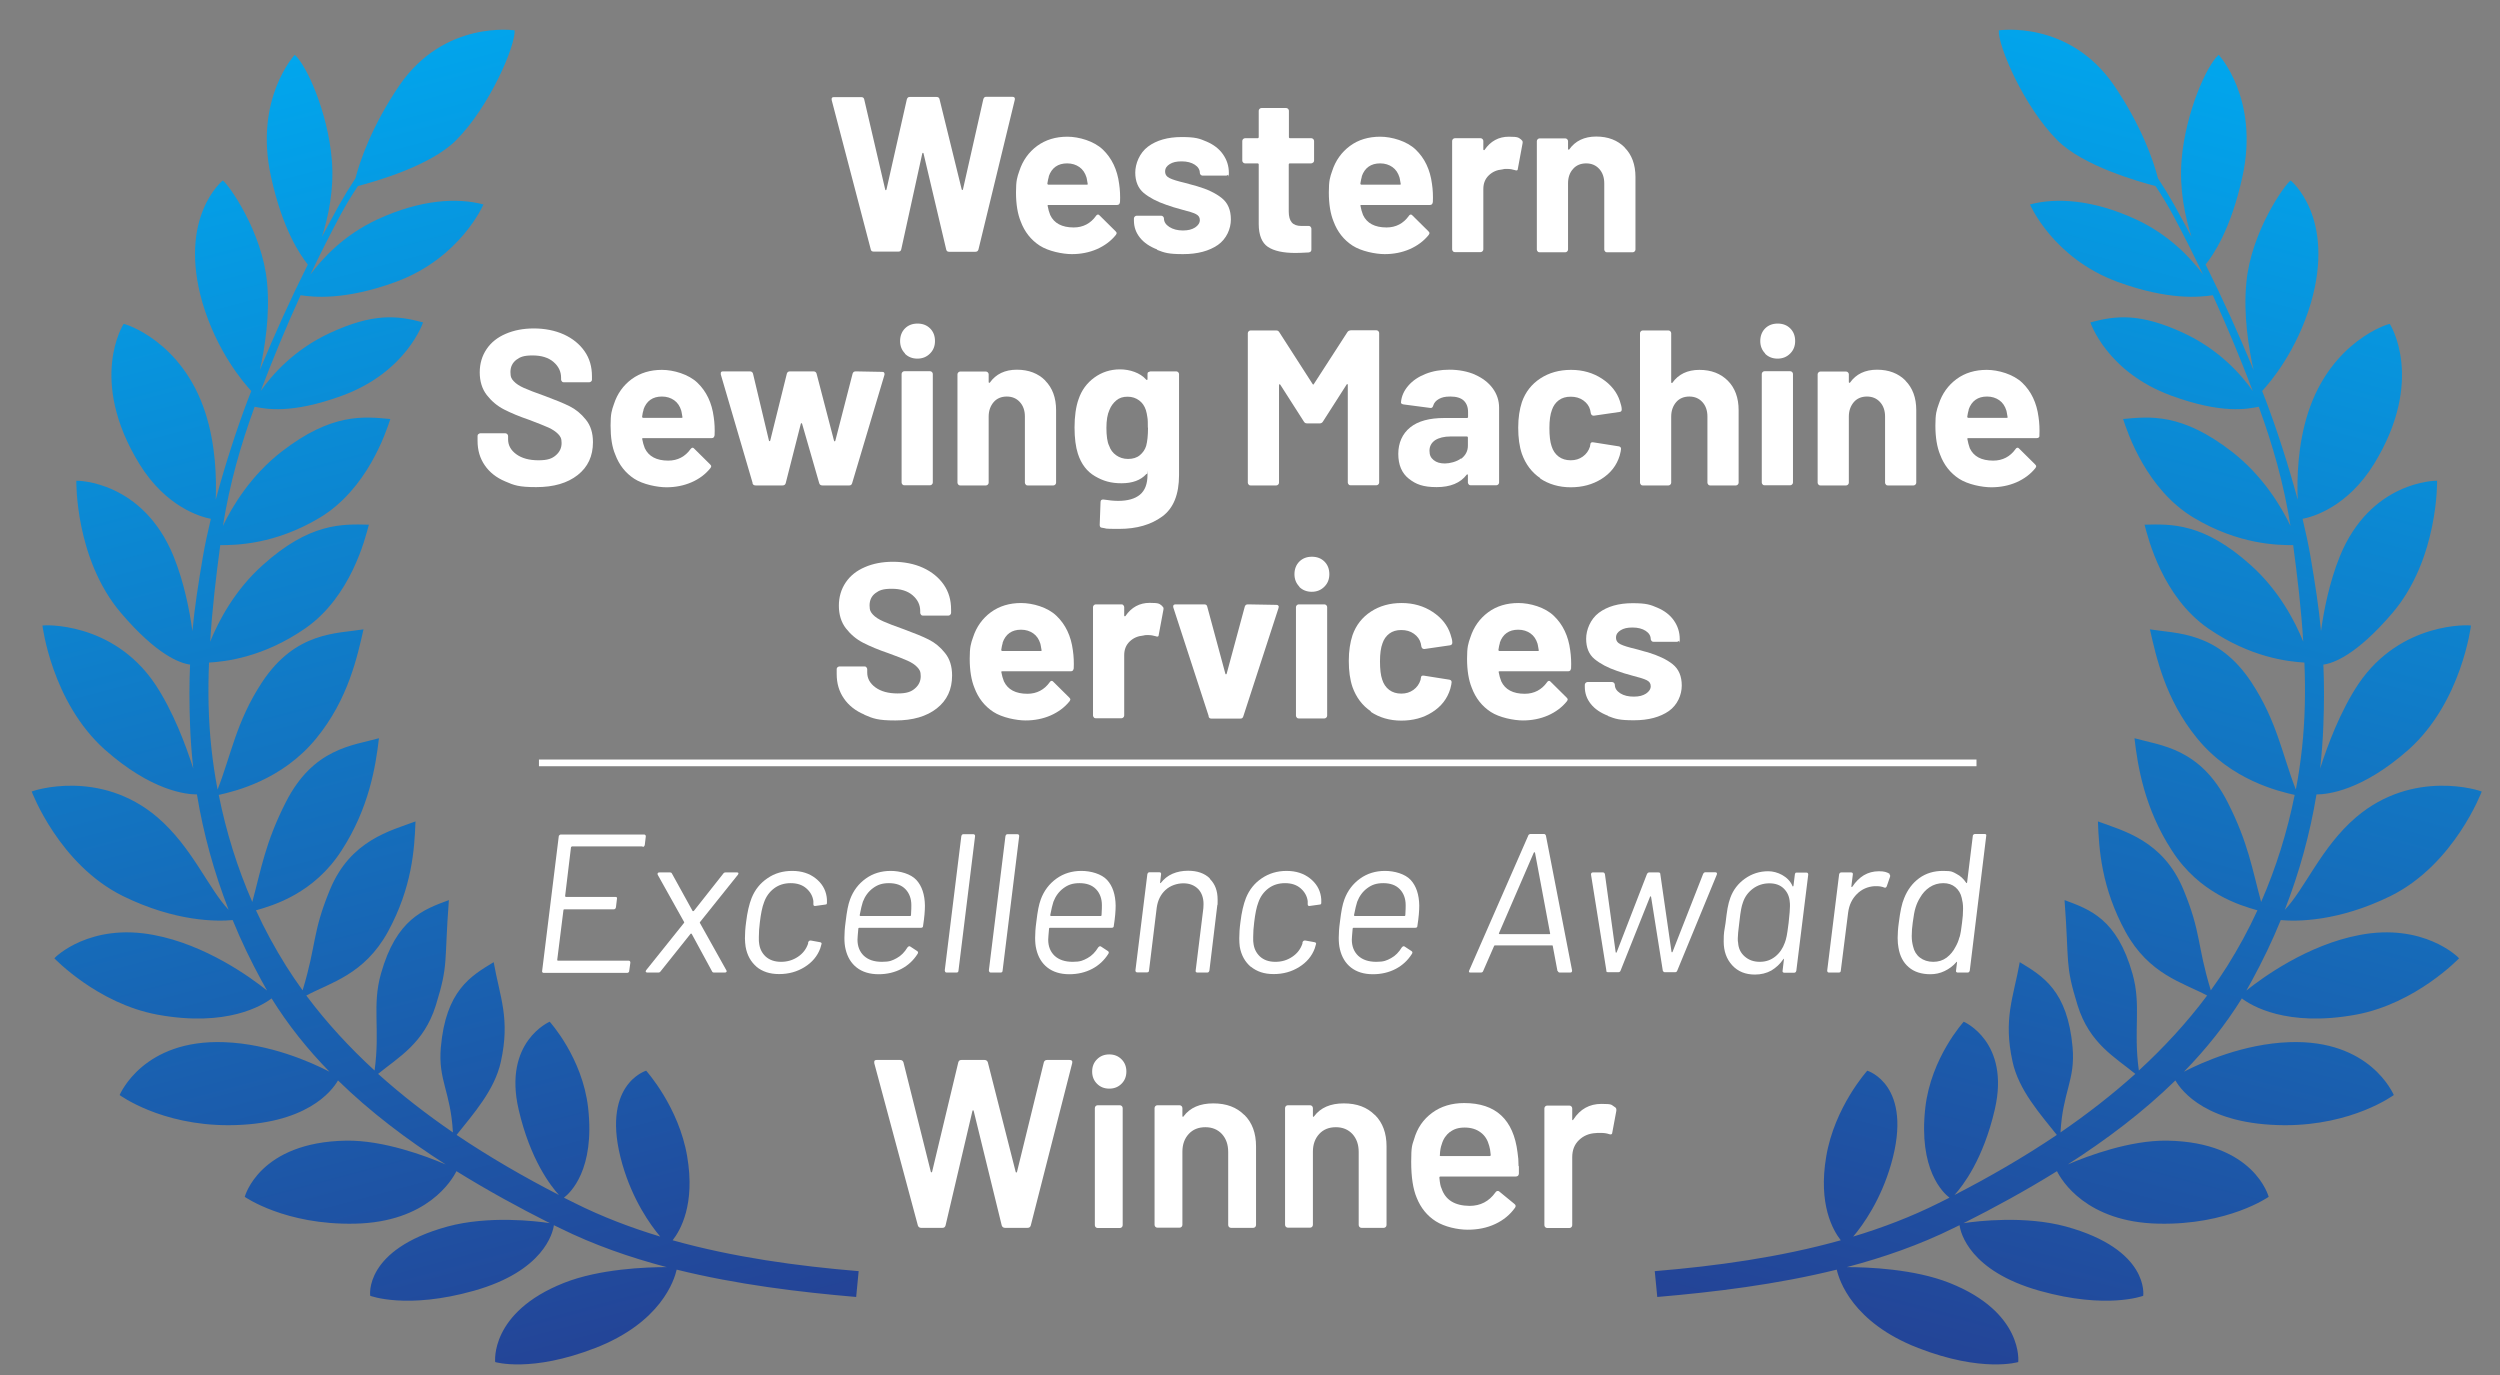 <?xml version="1.0" encoding="UTF-8"?>
<svg xmlns="http://www.w3.org/2000/svg" version="1.1" xmlns:xlink="http://www.w3.org/1999/xlink" viewBox="0 0 1490.4 820">
  <rect x="0" y="0" width="1490.4" height="820" fill="#808080" stroke="none"/>
  <defs>
    <style>
      .cls-1 {
        fill: none;
        stroke: #fff;
        stroke-miterlimit: 10;
        stroke-width: 4px;
      }

      .cls-2 {
        fill: url(#New_Gradient_Swatch_1);
      }

      .cls-2, .cls-3, .cls-4 {
        stroke-width: 0px;
      }

      .cls-3 {
        fill: url(#New_Gradient_Swatch_1-2);
      }

      .cls-4 {
        fill: #fff;
      }
    </style>
    <linearGradient id="New_Gradient_Swatch_1" data-name="New Gradient Swatch 1" x1="876.9" y1="928.8" x2="876.9" y2="127.1" gradientTransform="translate(-771.8 154.4) rotate(-14.9)" gradientUnits="userSpaceOnUse">
      <stop offset="0" stop-color="#244396"/>
      <stop offset="1" stop-color="#01a6ed"/>
    </linearGradient>
    <linearGradient id="New_Gradient_Swatch_1-2" data-name="New Gradient Swatch 1" x1="868.2" y1="926.5" x2="868.2" y2="124.8" gradientTransform="translate(2261.2 154.4) rotate(-165.1) scale(1 -1)" xlink:href="#New_Gradient_Swatch_1"/>
  </defs>
  <g id="E_M" data-name="E &amp;amp; M">
    <g>
      <path class="cls-4" d="M383.1,504.6h-42.1c-.2,0-.4.2-.6.5l-3.5,29.1c0,.3.2.5.5.5h29.5c.8,0,1.1.4.9,1.2l-.6,5c-.2.8-.6,1.2-1.3,1.2h-29.5c-.3,0-.5.2-.5.5l-3.7,29.6c0,.3.1.5.4.5h42.1c.7,0,1.1.4,1.1,1.2l-.7,5c0,.3-.1.6-.4.8s-.5.3-.9.3h-49.6c-.3,0-.6-.1-.8-.3-.2-.2-.3-.5-.2-.8l9.9-80.2c0-.3.1-.6.4-.8.2-.2.5-.4.8-.4h49.6c.4,0,.7.1.9.4.2.2.2.5.2.8l-.6,5c-.2.8-.6,1.2-1.3,1.2h0Z"/>
      <path class="cls-4" d="M385,579.4c-.2-.3,0-.6.2-1l22.5-28.1c.2-.2.3-.5.1-.7l-15.7-28.1c0,0-.1-.2-.1-.5,0-.6.4-.9,1.2-.9h6.1c.7,0,1.1.2,1.3.7l12.3,22.3c0,0,0,.1.2.1s.3,0,.5-.1l17.6-22.3c.3-.5.8-.7,1.4-.7h6.7c.5,0,.8.1.9.4.1.3,0,.6-.3,1l-22.5,28.1c-.2.2-.3.5-.1.7l15.7,28.1c.2.3.2.5.2.6,0,.5-.4.8-1.2.8h-6.2c-.7,0-1.1-.2-1.3-.7l-12.1-22.3c0-.2-.2-.2-.4-.2-.2,0-.3,0-.4.2l-17.8,22.3c-.3.5-.8.7-1.4.7h-6.6c-.4,0-.7-.2-.8-.5h0Z"/>
      <path class="cls-4" d="M451.1,576.4c-3.5-3-5.7-6.9-6.6-12-.2-1.6-.4-3.2-.4-5,0-2.8.2-6.1.7-9.7.7-5.8,1.8-10.6,3.3-14.4,2-4.9,5.1-8.8,9.4-11.7,4.3-3,9.2-4.4,14.8-4.4s10.2,1.5,13.9,4.4c3.7,2.9,5.9,6.5,6.6,10.9.2.9.2,2.1.2,3.5s-.4,1.1-1.2,1.3l-5.8.8h-.2c-.6,0-.9-.3-.9-1.1v-1.8c-.4-3-1.8-5.5-4.2-7.6-2.4-2.1-5.5-3.1-9.3-3.1s-7.1,1-9.9,3.1c-2.8,2.1-4.8,4.9-6,8.3-1.1,2.8-1.9,6.8-2.5,11.9-.4,3.1-.6,6-.6,8.8s0,2.6.1,3.2c.3,3.5,1.6,6.2,3.9,8.4,2.3,2.1,5.4,3.2,9.2,3.2s7.1-1,10.1-3c3-2,4.9-4.6,6-7.7,0,0,.1-.2.1-.5v-.5c.4-.8.9-1.1,1.6-1l5.5,1c.8.2,1.1.6.8,1.3-.2.7-.4,1.5-.7,2.4-1.7,4.6-4.8,8.3-9.3,11.1-4.5,2.8-9.5,4.2-15.2,4.2s-10-1.5-13.6-4.4h0Z"/>
      <path class="cls-4" d="M550.3,552c0,.3-.1.6-.3.8s-.5.3-.9.3h-36.9c-.3,0-.5.2-.5.5-.3,3.5-.5,5.7-.5,6.6,0,4,1.3,7.2,3.8,9.6,2.6,2.4,6.1,3.6,10.8,3.6s6.2-.8,8.8-2.2,4.7-3.6,6.4-6.4c.6-.7,1.2-.9,1.7-.5l4.1,2.7c.6.4.7,1,.2,1.7-2.4,3.8-5.6,6.8-9.6,8.9s-8.6,3.2-13.6,3.2c-5.4,0-9.8-1.4-13.1-4s-5.5-6.2-6.6-10.9c-.5-2-.7-4.3-.7-6.8s.2-5.9.7-9.4c.4-3.4.8-6.1,1.2-8.1.4-2,.9-3.9,1.5-5.5,1.9-5.1,5-9.2,9.3-12.3,4.3-3.1,9.3-4.6,14.9-4.6s12,1.8,15.3,5.4c3.3,3.6,5,8.7,5.1,15.3,0,3-.3,7-1.1,12h0ZM520.4,529.5c-2.7,2-4.7,4.7-6,8.1-.5,1.6-1.2,4.2-1.9,8,0,.3.2.5.5.5h29.6c.3,0,.5-.2.5-.5.2-3.2.2-5.2.2-6,0-3.9-1.2-7.1-3.5-9.5s-5.6-3.6-9.8-3.6-6.9,1-9.6,3h0Z"/>
      <path class="cls-4" d="M563.2,578.7l9.9-80.2c.2-.8.6-1.2,1.3-1.2h5.8c.4,0,.7.1.9.4.2.2.2.5.2.8l-9.9,80.2c0,.3-.1.6-.3.8s-.5.3-.9.3h-5.8c-.7,0-1.1-.4-1.1-1.2h0Z"/>
      <path class="cls-4" d="M589.5,578.7l9.9-80.2c.2-.8.6-1.2,1.3-1.2h5.8c.4,0,.7.1.9.4.2.2.2.5.2.8l-9.9,80.2c0,.3-.1.6-.3.8s-.5.3-.9.3h-5.8c-.7,0-1.1-.4-1.1-1.2h0Z"/>
      <path class="cls-4" d="M664,552c0,.3-.1.6-.3.8s-.5.3-.9.3h-36.9c-.3,0-.5.2-.5.5-.3,3.5-.5,5.7-.5,6.6,0,4,1.3,7.2,3.8,9.6,2.6,2.4,6.2,3.6,10.8,3.6s6.2-.8,8.8-2.2,4.7-3.6,6.4-6.4c.6-.7,1.2-.9,1.7-.5l4.1,2.7c.6.4.7,1,.2,1.7-2.4,3.8-5.6,6.8-9.6,8.9s-8.6,3.2-13.6,3.2c-5.4,0-9.8-1.4-13.1-4s-5.5-6.2-6.6-10.9c-.5-2-.7-4.3-.7-6.8s.2-5.9.7-9.4c.4-3.4.8-6.1,1.2-8.1.4-2,.9-3.9,1.5-5.5,1.9-5.1,5-9.2,9.3-12.3,4.3-3.1,9.3-4.6,14.9-4.6s12,1.8,15.3,5.4c3.3,3.6,5,8.7,5.1,15.3,0,3-.3,7-1.1,12h0ZM634,529.5c-2.7,2-4.7,4.7-6,8.1-.5,1.6-1.2,4.2-1.9,8,0,.3.2.5.5.5h29.6c.3,0,.5-.2.5-.5.2-3.2.2-5.2.2-6,0-3.9-1.2-7.1-3.5-9.5s-5.6-3.6-9.8-3.6-6.9,1-9.6,3h0Z"/>
      <path class="cls-4" d="M721.2,523.9c3.2,3.1,4.7,7.2,4.7,12.5s0,1.7-.2,3.3l-4.7,38.9c-.2.8-.6,1.2-1.3,1.2h-5.9c-.3,0-.6-.1-.8-.3-.2-.2-.3-.5-.2-.8l4.6-37.3c0-.5.1-1.3.1-2.4,0-3.8-1.1-6.8-3.2-9-2.2-2.2-5.1-3.4-8.8-3.4s-7.8,1.3-10.7,4c-2.9,2.7-4.6,6.2-5.2,10.5l-4.6,37.5c0,.3-.1.6-.3.8s-.5.3-.9.3h-5.8c-.7,0-1.1-.4-1.1-1.2l7.1-57.3c.2-.8.6-1.2,1.3-1.2h5.8c.4,0,.7.1.9.3.2.2.2.5.2.8l-.6,5.1c0,.2,0,.3,0,.3.1,0,.2,0,.4-.1,1.9-2.4,4.2-4.3,7-5.5,2.8-1.2,5.9-1.8,9.3-1.8,5.5,0,9.8,1.5,13,4.6h0Z"/>
      <path class="cls-4" d="M745.7,576.4c-3.5-3-5.7-6.9-6.6-12-.2-1.6-.3-3.2-.3-5,0-2.8.2-6.1.7-9.7.7-5.8,1.8-10.6,3.3-14.4,2-4.9,5.1-8.8,9.4-11.7s9.2-4.4,14.8-4.4,10.2,1.5,13.9,4.4c3.7,2.9,5.9,6.5,6.6,10.9.2.9.2,2.1.2,3.5s-.4,1.1-1.2,1.3l-5.8.8h-.2c-.6,0-.9-.3-.9-1.1v-1.8c-.4-3-1.8-5.5-4.2-7.6-2.4-2.1-5.5-3.1-9.3-3.1s-7.1,1-9.9,3.1c-2.8,2.1-4.8,4.9-6,8.3-1.1,2.8-1.9,6.8-2.5,11.9-.4,3.1-.6,6-.6,8.8s0,2.6.1,3.2c.3,3.5,1.6,6.2,3.9,8.4,2.3,2.1,5.3,3.2,9.2,3.2s7.1-1,10.1-3,4.9-4.6,6-7.7c0,0,.1-.2.1-.5v-.5c.4-.8.9-1.1,1.7-1l5.5,1c.8.2,1.1.6.8,1.3-.2.7-.4,1.5-.7,2.4-1.7,4.6-4.8,8.3-9.3,11.1-4.5,2.8-9.5,4.2-15.2,4.2s-10-1.5-13.6-4.4h0Z"/>
      <path class="cls-4" d="M845,552c0,.3-.1.6-.3.8s-.5.3-.9.3h-36.9c-.3,0-.5.2-.5.5-.3,3.5-.5,5.7-.5,6.6,0,4,1.3,7.2,3.8,9.6,2.6,2.4,6.2,3.6,10.8,3.6s6.2-.8,8.8-2.2,4.7-3.6,6.4-6.4c.6-.7,1.2-.9,1.7-.5l4.1,2.7c.6.4.7,1,.2,1.7-2.4,3.8-5.6,6.8-9.6,8.9s-8.6,3.2-13.6,3.2c-5.4,0-9.8-1.4-13.1-4s-5.5-6.2-6.6-10.9c-.5-2-.7-4.3-.7-6.8s.2-5.9.7-9.4c.4-3.4.8-6.1,1.2-8.1.4-2,.9-3.9,1.5-5.5,1.9-5.1,5-9.2,9.3-12.3,4.3-3.1,9.3-4.6,14.9-4.6s12,1.8,15.3,5.4c3.3,3.6,5,8.7,5.1,15.3,0,3-.3,7-1.1,12h0ZM815.1,529.5c-2.7,2-4.7,4.7-6,8.1-.5,1.6-1.2,4.2-1.9,8,0,.3.2.5.5.5h29.6c.3,0,.5-.2.5-.5.2-3.2.2-5.2.2-6,0-3.9-1.2-7.1-3.5-9.5s-5.6-3.6-9.8-3.6-6.9,1-9.6,3h0Z"/>
      <path class="cls-4" d="M928.5,578.9l-2.8-14.9c0-.2-.1-.4-.3-.4h-34.2c-.2,0-.4.1-.5.4l-6.5,14.9c-.2.6-.7.9-1.4.9h-6.2c-.9,0-1.1-.4-.7-1.3l35.2-80.4c0-.3.3-.5.6-.7.3-.2.6-.2.8-.2h7.8c.3,0,.6,0,.8.2s.4.4.5.7l15.6,80.4v.2c0,.7-.3,1.1-1.1,1.1h-6.2c-.6,0-1-.3-1.2-.9h0ZM893.8,556.7c0,.1.2.2.3.2h29.6c.2,0,.3,0,.4-.2s.1-.3,0-.3l-9-48.1c0-.2-.2-.2-.3-.2s-.3,0-.4.2l-20.8,48.1c0,.2,0,.3,0,.4Z"/>
      <path class="cls-4" d="M957.7,578.9l-9.2-57.5v-.2c0-.3.1-.6.3-.8.2-.2.5-.3.8-.3h6c.6,0,1,.3,1.2,1.1l6.4,46.5c.2.4.3.4.6,0l18-46.5c.3-.7.8-1.1,1.4-1.1h5.4c.8,0,1.2.3,1.2.9l6.7,46.5c0,.2.2.2.3.2s.3,0,.3-.2l18.2-46.4c.3-.7.8-1.1,1.4-1.1h5.9c.9.1,1.2.5.9,1.4l-23.6,57.3c-.2.6-.7.9-1.3.9h-6.1c-.5,0-.9-.3-1.2-.9l-7-44.1c0-.2-.2-.2-.3-.2s-.2,0-.3.2l-17.6,44.1c-.2.6-.7.9-1.4.9h-6.1c-.5,0-.9-.3-1.2-.9h0Z"/>
      <path class="cls-4" d="M1070.2,520.5c.2-.2.6-.3.9-.3h5.8c.7,0,1.1.4,1.1,1.2l-7.1,57.3c-.2.8-.6,1.2-1.3,1.2h-5.9c-.3,0-.6-.1-.8-.3-.2-.2-.3-.5-.2-.8l.8-6.8c0-.2,0-.4-.1-.4s-.3,0-.3.3c-1.9,2.8-4.3,5-7.1,6.7-2.9,1.6-6.2,2.4-9.8,2.4-5.6,0-10.1-1.8-13.5-5.5s-5.1-8.4-5.1-14.2.3-5.7,1.1-11c.4-3.5.8-6.5,1.2-8.8.4-2.3,1-4.5,1.7-6.4,1.7-4.6,4.6-8.4,8.7-11.3,4.1-2.9,8.7-4.4,13.9-4.4s12,3,14.4,8.8c0,.2.2.3.3.3s.2-.2.3-.4l.8-6.6c0-.3.1-.6.3-.8h0ZM1065.1,558.3c.3-1.4.7-4.1,1.2-8.1.6-5.2.8-8.5.8-9.9s0-1.8-.1-2.4c-.2-3.2-1.3-5.9-3.5-8.1-2.2-2.2-5.1-3.2-8.7-3.2s-7,1.1-9.8,3.2c-2.8,2.1-4.8,4.8-5.9,8.1-.5,1.3-.8,2.6-1.1,4.1-.3,1.5-.7,4.2-1.1,8-.6,4.6-.9,7.8-.9,9.4s0,1.6.2,2.7c.2,3.3,1.5,6,3.9,8.1s5.3,3.2,9,3.2,6.7-1.1,9.3-3.2c2.6-2.1,4.4-4.8,5.6-8.1.5-1.2.8-2.5,1.1-3.9h0Z"/>
      <path class="cls-4" d="M1126.3,521.1c.5.3.6.8.5,1.5l-2,5.8c-.4.8-.9,1-1.5.7-1.3-.5-2.7-.8-4.4-.8h-1.5c-4,.3-7.5,1.8-10.4,4.7s-4.6,6.5-5.2,10.9l-4.4,34.8c0,.3-.1.6-.3.8s-.6.3-.9.3h-5.8c-.7,0-1.1-.4-1.1-1.2l7.1-57.3c.2-.8.6-1.2,1.3-1.2h5.8c.4,0,.7.1.9.3.2.2.2.5.2.8l-.9,7.2c0,.2,0,.4.2.4.1,0,.2,0,.4-.2,1.9-2.9,4.2-5.2,6.8-6.8,2.7-1.6,5.7-2.4,9-2.4s4.6.5,6.4,1.5h0Z"/>
      <path class="cls-4" d="M1176.5,497.6c.2-.2.5-.4.8-.4h5.9c.8,0,1.1.4.9,1.2l-9.8,80.2c-.2.8-.6,1.2-1.3,1.2h-5.9c-.3,0-.6-.1-.8-.3-.2-.2-.3-.5-.2-.8l.6-5c0-.2,0-.3,0-.3-.1,0-.3,0-.4.2-2,2.3-4.3,4-7,5.3-2.7,1.3-5.5,1.9-8.5,1.9-5.3,0-9.7-1.4-12.9-4.2-3.3-2.8-5.3-6.7-6.1-11.6-.3-1.6-.5-3.5-.5-5.8s.2-5.8.7-9.2c.8-6.5,1.8-11.4,3.2-14.6,2-5,5-9,9-11.9s8.7-4.3,14.2-4.3,5.7.6,8,1.8c2.4,1.2,4.2,3,5.7,5.2.2.4.4.4.6-.1l3.4-27.7c0-.3.1-.6.3-.8h0ZM1168.2,558.8c.6-2.1,1.1-5.1,1.5-8.8.4-2.8.6-5.6.6-8.3s-.3-4.3-.8-6.4c-.6-2.7-1.9-4.8-3.8-6.4s-4.3-2.4-7.2-2.4-5.7.8-8.1,2.4c-2.4,1.6-4.3,3.7-5.7,6.2-1.1,1.7-2,3.7-2.7,5.9s-1.2,5.2-1.7,9c-.4,2.8-.6,5.4-.6,8s.3,4.2.8,6.2c.6,2.8,2,5.1,4.1,6.7s4.8,2.5,7.9,2.5,5.7-.8,8-2.5c2.2-1.7,4-3.8,5.4-6.6.9-1.6,1.7-3.4,2.2-5.5h0Z"/>
    </g>
    <g>
      <path class="cls-4" d="M519.2,149l-23.4-89.4v-.5c-.1-.8.4-1.2,1.3-1.2h16.4c.9,0,1.5.4,1.7,1.3l12.5,53.7c0,.3.2.5.4.5s.3-.2.4-.5l12.1-53.6c.3-1,.8-1.5,1.7-1.5h16c1,0,1.6.4,1.8,1.3l13.2,53.7c0,.3.2.4.4.5.2,0,.3-.1.4-.5l12.1-53.6c.3-1,.8-1.5,1.7-1.5h15.6c1.2,0,1.7.6,1.5,1.7l-21.7,89.4c-.3.9-.9,1.3-1.8,1.3h-15.7c-.9,0-1.5-.4-1.7-1.3l-13.5-57.2c0-.3-.2-.5-.4-.5s-.3.2-.4.5l-12.5,57c-.2,1-.8,1.4-1.7,1.4h-14.7c-1,0-1.6-.4-1.8-1.3h0Z"/>
      <path class="cls-4" d="M667.6,120.6c0,1.1-.7,1.6-1.7,1.6h-40.8c-.5,0-.7.2-.5.7.3,1.8.8,3.5,1.5,5.3,2.3,4.9,7,7.4,14,7.4,5.6,0,10.1-2.4,13.3-6.9.3-.5.8-.8,1.2-.8s.6.2.9.5l9.5,9.4c.4.4.7.8.7,1.2s-.2.5-.5,1.1c-2.9,3.6-6.7,6.4-11.2,8.4-4.6,2-9.6,3-15,3s-14-1.7-19.2-5.1c-5.2-3.4-9-8.2-11.3-14.4-1.8-4.4-2.8-10.2-2.8-17.3s.7-9.1,2-12.8c2-6.2,5.6-11.2,10.6-14.9,5.1-3.7,11.1-5.5,18-5.5s15.9,2.6,21.2,7.7c5.3,5.1,8.6,11.9,9.7,20.5.5,3.3.7,7.1.5,11.2h0ZM625.3,105.2c-.3,1.1-.7,2.6-.9,4.2,0,.4.2.7.7.7h22.8c.5,0,.7-.2.5-.7-.4-2.6-.7-3.8-.7-3.7-.8-2.6-2.2-4.7-4.2-6.1s-4.4-2.2-7.3-2.2c-5.5,0-9.2,2.6-11,7.8h0Z"/>
      <path class="cls-4" d="M689.8,148.7c-4.4-1.7-7.8-4-10.2-7-2.4-3-3.6-6.4-3.6-10.2v-1.3c0-.4.2-.8.5-1.1.3-.3.7-.5,1.1-.5h14.7c.4,0,.8.2,1.1.5.3.3.5.7.5,1.1h0c0,2.1,1.1,3.7,3.2,5.1,2.2,1.4,4.9,2.1,8.1,2.1s5.4-.6,7.3-1.8c1.8-1.2,2.8-2.7,2.8-4.4s-.8-2.8-2.4-3.6c-1.6-.8-4.2-1.6-7.8-2.5-4.1-1.1-7.4-2.1-9.8-3-5.6-1.9-10.1-4.3-13.5-7.1-3.3-2.8-5-6.9-5-12.1s2.5-11.7,7.6-15.5,11.8-5.7,20.1-5.7,10.6.9,14.8,2.7c4.2,1.8,7.5,4.3,9.8,7.6,2.3,3.3,3.5,6.9,3.5,11.1s-.2.8-.5,1.1c-.3.3-.7.5-1.1.5h-14.1c-.4,0-.8-.2-1.1-.5s-.5-.7-.5-1.1c0-1.9-1-3.6-3-4.9s-4.6-2-7.8-2-5.3.5-7.1,1.6c-1.8,1.1-2.8,2.5-2.8,4.4s.9,3.1,2.7,4c1.8.9,4.8,1.8,9,2.8,1,.3,2.1.6,3.3.9s2.5.7,4,1.1c6.2,1.8,11.2,4.2,14.8,7.1,3.6,2.9,5.4,7.1,5.4,12.7s-2.6,11.6-7.7,15.2c-5.2,3.6-12.1,5.5-20.8,5.5s-11-.8-15.4-2.5h0Z"/>
      <path class="cls-4" d="M782.8,96.9c-.3.3-.7.5-1.1.5h-12.7c-.4,0-.7.2-.7.7v28c0,2.9.6,5.1,1.8,6.5s3.1,2.1,5.7,2.1h4.4c.4,0,.8.1,1.1.5.3.3.5.7.5,1.1v12.5c0,1-.5,1.5-1.6,1.7-3.7.2-6.3.3-7.9.3-7.3,0-12.8-1.2-16.4-3.6s-5.5-7-5.5-13.7v-35.4c0-.4-.2-.7-.7-.7h-7.5c-.4,0-.8-.2-1.1-.5s-.5-.7-.5-1.1v-11.8c0-.4.2-.8.5-1.1.3-.3.7-.5,1.1-.5h7.5c.4,0,.7-.2.7-.7v-15.7c0-.4.2-.8.5-1.1.3-.3.7-.5,1.1-.5h14.8c.4,0,.8.2,1.1.5.3.3.5.7.5,1.1v15.7c0,.4.2.7.7.7h12.7c.4,0,.8.2,1.1.5.3.3.5.7.5,1.1v11.8c0,.4-.2.8-.5,1.1h0Z"/>
      <path class="cls-4" d="M854.1,120.6c0,1.1-.7,1.6-1.7,1.6h-40.8c-.5,0-.7.2-.5.7.3,1.8.8,3.5,1.5,5.3,2.3,4.9,7,7.4,14,7.4,5.6,0,10.1-2.4,13.3-6.9.3-.5.8-.8,1.2-.8s.6.2.9.5l9.5,9.4c.4.4.7.8.7,1.2s-.2.5-.5,1.1c-2.9,3.6-6.7,6.4-11.2,8.4-4.6,2-9.6,3-15,3s-14-1.7-19.2-5.1c-5.2-3.4-9-8.2-11.3-14.4-1.8-4.4-2.8-10.2-2.8-17.3s.7-9.1,2-12.8c2-6.2,5.6-11.2,10.6-14.9s11.1-5.5,18-5.5,15.9,2.6,21.2,7.7c5.3,5.1,8.6,11.9,9.7,20.5.5,3.3.7,7.1.5,11.2h0ZM811.9,105.2c-.3,1.1-.7,2.6-.9,4.2,0,.4.2.7.7.7h22.8c.5,0,.7-.2.5-.7-.4-2.6-.7-3.8-.7-3.7-.8-2.6-2.2-4.7-4.2-6.1s-4.4-2.2-7.3-2.2c-5.5,0-9.2,2.6-11,7.8h0Z"/>
      <path class="cls-4" d="M906.9,83.4c.7.3,1,1,.8,2l-2.8,15.1c0,1.1-.7,1.4-1.8.9-1.3-.4-2.9-.7-4.6-.7s-1.7,0-2.9.3c-3.2.3-5.8,1.4-8,3.5s-3.3,4.8-3.3,8.2v36c0,.4-.2.8-.5,1.1s-.7.5-1.1.5h-15.4c-.4,0-.8-.1-1.1-.5-.3-.3-.5-.7-.5-1.1v-64.7c0-.4.2-.8.5-1.1.3-.3.7-.5,1.1-.5h15.4c.4,0,.8.2,1.1.5.3.3.5.7.5,1.1v5c0,.3,0,.4.3.5s.3,0,.4-.1c3.6-5.3,8.5-7.9,14.5-7.9s5.7.6,7.5,1.8h0Z"/>
      <path class="cls-4" d="M968.5,87.9c4.3,4.3,6.5,10.2,6.5,17.6v43.3c0,.4-.2.8-.5,1.1-.3.3-.7.5-1.1.5h-15.4c-.4,0-.8-.1-1.1-.5-.3-.3-.5-.7-.5-1.1v-39.5c0-3.5-1-6.4-3-8.6-2-2.2-4.6-3.3-7.8-3.3s-5.9,1.1-7.8,3.3c-2,2.2-3,5.1-3,8.6v39.5c0,.4-.2.8-.5,1.1s-.7.5-1.1.5h-15.4c-.4,0-.8-.1-1.1-.5-.3-.3-.5-.7-.5-1.1v-64.7c0-.4.2-.8.5-1.1.3-.3.7-.5,1.1-.5h15.4c.4,0,.8.2,1.1.5.3.3.5.7.5,1.1v4.6c0,.3,0,.4.3.5s.3,0,.4-.1c3.6-5.1,9-7.7,16.1-7.7s12.7,2.2,17,6.5h0Z"/>
      <path class="cls-4" d="M301.2,287c-5.3-2.2-9.4-5.5-12.2-9.6-2.9-4.2-4.3-9-4.3-14.6v-2.9c0-.4.1-.8.5-1.1s.7-.5,1.1-.5h15c.4,0,.8.2,1.1.5.3.3.5.7.5,1.1v2c0,3.5,1.6,6.5,4.9,8.9s7.7,3.6,13.2,3.6,8.1-1,10.4-3c2.3-2,3.4-4.4,3.4-7.3s-.7-3.9-2.1-5.4c-1.4-1.4-3.3-2.7-5.7-3.8-2.4-1.1-6.3-2.6-11.5-4.6-5.9-2-10.9-4.1-15-6.2s-7.5-5-10.3-8.6c-2.8-3.6-4.2-8.2-4.2-13.5s1.4-9.9,4.1-13.9,6.5-7,11.4-9.1,10.4-3.2,16.8-3.2,12.6,1.2,17.9,3.6c5.2,2.4,9.3,5.7,12.3,10s4.4,9.2,4.4,14.9v2c0,.4-.1.8-.5,1.1-.3.3-.7.5-1.1.5h-15.2c-.4,0-.8-.1-1.1-.5-.3-.3-.5-.7-.5-1.1v-1.1c0-3.7-1.5-6.8-4.5-9.4-3-2.6-7.2-3.9-12.5-3.9s-7.4.9-9.7,2.6c-2.3,1.8-3.5,4.2-3.5,7.3s.7,4.1,2,5.5c1.4,1.5,3.4,2.8,6.1,4s6.8,2.8,12.5,4.8c6.2,2.3,11.1,4.3,14.7,6.1,3.6,1.8,6.8,4.4,9.6,7.9,2.9,3.5,4.3,8,4.3,13.5,0,8.3-3,14.8-9.1,19.6-6.1,4.8-14.3,7.2-24.7,7.2s-13.2-1.1-18.5-3.4h0Z"/>
      <path class="cls-4" d="M425.9,259.6c0,1.1-.7,1.6-1.7,1.6h-40.8c-.5,0-.7.2-.5.7.3,1.8.8,3.5,1.5,5.3,2.3,4.9,7,7.4,14,7.4,5.6,0,10.1-2.4,13.3-6.9.4-.5.8-.8,1.2-.8s.6.2.9.5l9.5,9.4c.4.4.7.8.7,1.2s-.2.5-.5,1.1c-2.9,3.6-6.6,6.4-11.2,8.4-4.6,2-9.6,3-15,3s-14-1.7-19.2-5.1-9-8.2-11.3-14.4c-1.9-4.4-2.8-10.2-2.8-17.3s.7-9.1,2-12.8c2-6.2,5.6-11.2,10.6-14.9,5.1-3.7,11.1-5.5,18-5.5s15.9,2.6,21.2,7.7c5.3,5.1,8.6,11.9,9.7,20.5.5,3.3.7,7.1.5,11.2h0ZM383.7,244.2c-.4,1.1-.7,2.6-.9,4.2,0,.4.2.7.7.7h22.8c.5,0,.7-.2.5-.7-.4-2.6-.7-3.8-.7-3.7-.8-2.6-2.2-4.7-4.2-6.1s-4.4-2.2-7.3-2.2c-5.5,0-9.2,2.6-11,7.8h0Z"/>
      <path class="cls-4" d="M448.7,288l-19-64.8v-.5c-.1-.9.4-1.3,1.3-1.3h16c1,0,1.6.4,1.9,1.3l9.5,39.9c0,.3.2.4.4.4s.3-.1.4-.4l9.9-39.9c.3-.9.9-1.3,1.9-1.3h13.9c1,0,1.6.4,1.9,1.3l10.4,40c0,.3.2.4.4.4s.3-.1.4-.4l10.3-40c.3-.9.9-1.3,1.9-1.3l15.8.3c.5,0,.9.1,1.1.5.2.3.3.7.2,1.2l-19.3,64.7c-.3.9-.8,1.3-1.7,1.3h-16c-1,0-1.6-.4-1.9-1.3l-10.2-35.4c0-.3-.2-.4-.4-.4s-.3.1-.4.4l-9,35.4c-.3.9-.9,1.3-1.9,1.3h-16c-1,0-1.6-.4-1.9-1.3h0Z"/>
      <path class="cls-4" d="M539.6,210.8c-2-2-3-4.5-3-7.5s1-5.6,2.9-7.5,4.4-2.9,7.5-2.9,5.6,1,7.5,2.9c1.9,1.9,2.9,4.4,2.9,7.5s-1,5.5-3,7.5c-2,2-4.5,3-7.5,3s-5.5-1-7.5-3h0ZM538,288.8c-.3-.3-.5-.7-.5-1.1v-64.8c0-.4.2-.8.5-1.1s.7-.5,1.1-.5h15.4c.4,0,.8.2,1.1.5.3.3.5.7.5,1.1v64.8c0,.4-.2.8-.5,1.1s-.7.5-1.1.5h-15.4c-.4,0-.8-.1-1.1-.5Z"/>
      <path class="cls-4" d="M623.1,226.9c4.3,4.3,6.5,10.2,6.5,17.6v43.3c0,.4-.2.8-.5,1.1s-.7.5-1.1.5h-15.4c-.4,0-.8-.1-1.1-.5s-.5-.7-.5-1.1v-39.5c0-3.5-1-6.4-3-8.6s-4.6-3.3-7.8-3.3-5.9,1.1-7.8,3.3-3,5.1-3,8.6v39.5c0,.4-.2.8-.5,1.1s-.7.5-1.1.5h-15.4c-.4,0-.8-.1-1.1-.5s-.5-.7-.5-1.1v-64.7c0-.4.2-.8.5-1.1s.7-.5,1.1-.5h15.4c.4,0,.8.2,1.1.5.3.3.5.7.5,1.1v4.6c0,.3,0,.4.3.5.2,0,.3,0,.4-.1,3.6-5.1,9-7.7,16.1-7.7s12.7,2.2,17,6.5h0Z"/>
      <path class="cls-4" d="M684.8,221.9c.3-.3.7-.5,1.1-.5h15.4c.4,0,.8.2,1.1.5.3.3.5.7.5,1.1v60.2c0,11.5-3.3,19.8-10,24.7-6.7,4.9-15.2,7.4-25.7,7.4s-6.5-.2-10.3-.7c-.9,0-1.3-.7-1.3-1.7l.5-13.6c0-1.1.6-1.6,1.8-1.5,3.2.5,6.1.8,8.7.8,5.6,0,10-1.2,13-3.7,3-2.5,4.5-6.4,4.5-11.9s0-.4-.3-.5c-.2,0-.3,0-.5.2-3.3,3.6-8.2,5.4-14.7,5.4s-11-1.4-15.8-4.2c-4.8-2.8-8.2-7.2-10.2-13.4-1.3-4-2-9.3-2-15.7s.8-12.4,2.4-16.8c1.8-5.4,5-9.7,9.4-12.9,4.4-3.2,9.5-4.9,15.3-4.9s12,2,15.6,6.1c.2.2.3.2.5.2.2,0,.3-.2.3-.5v-3.2c0-.4.2-.8.5-1.1h0ZM684.3,254.9c0-2.7,0-4.8-.3-6.3-.2-1.5-.5-2.9-.9-4.2-.8-2.4-2.1-4.3-4-5.7s-4.1-2.2-6.9-2.2-4.9.7-6.7,2.2-3.2,3.4-4.1,5.7c-1.2,2.6-1.8,6.2-1.8,10.7s.5,8.5,1.6,10.6c.8,2.4,2.2,4.3,4.2,5.7s4.3,2.2,7.1,2.2,5.2-.7,7-2.2c1.8-1.5,3.1-3.3,3.8-5.6.7-2.6,1.1-6.2,1.1-10.8h0Z"/>
      <path class="cls-4" d="M805.1,196.9h15.5c.4,0,.8.2,1.1.5.3.3.5.7.5,1.1v89.2c0,.4-.2.8-.5,1.1-.3.3-.7.5-1.1.5h-15.5c-.4,0-.8-.1-1.1-.5s-.5-.7-.5-1.1v-58.2c0-.4,0-.5-.3-.5s-.3.1-.5.4l-14,21.9c-.4.7-1.1,1.1-1.8,1.1h-7.8c-.8,0-1.4-.4-1.8-1.1l-14-21.9c-.2-.3-.3-.4-.5-.3-.2,0-.3.2-.3.6v58.1c0,.4-.2.8-.5,1.1-.3.3-.7.5-1.1.5h-15.4c-.4,0-.8-.1-1.1-.5s-.5-.7-.5-1.1v-89.2c0-.4.2-.8.5-1.1s.7-.5,1.1-.5h15.4c.8,0,1.4.4,1.8,1.1l19.8,30.8c.3.5.5.5.8,0l19.9-30.8c.4-.7,1.1-1.1,1.8-1.1h0Z"/>
      <path class="cls-4" d="M879.4,223.4c4.5,2,8,4.7,10.5,8.1,2.5,3.4,3.8,7.3,3.8,11.5v44.7c0,.4-.2.8-.5,1.1-.3.3-.7.5-1.1.5h-15.4c-.4,0-.8-.1-1.1-.5s-.5-.7-.5-1.1v-4.4c0-.3,0-.4-.3-.5-.2,0-.3,0-.5.3-3.7,4.8-9.6,7.3-17.8,7.3s-12.4-1.7-16.6-5c-4.2-3.3-6.3-8.3-6.3-14.8s2.4-12,7.1-15.8,11.5-5.6,20.3-5.6h13.5c.4,0,.7-.2.7-.7v-2.9c0-2.9-.9-5.2-2.6-6.8s-4.4-2.4-7.9-2.4-5,.5-6.8,1.4c-1.8,1-3,2.3-3.5,4.1-.3,1-.8,1.4-1.7,1.3l-16-2.1c-1.1-.2-1.5-.6-1.5-1.2.3-3.7,1.8-7,4.4-10,2.6-3,6-5.3,10.3-7,4.3-1.7,9-2.5,14.3-2.5s10.8,1,15.3,3h0ZM871.1,273.5c2.6-2,4-4.6,4-7.8v-4.8c0-.4-.2-.7-.7-.7h-9.5c-4,0-7.1.8-9.3,2.2-2.2,1.5-3.4,3.6-3.4,6.3s.8,4.2,2.5,5.6c1.7,1.4,3.9,2,6.7,2s7-1,9.6-3h0Z"/>
      <path class="cls-4" d="M918.3,285.1c-5.2-3.5-8.8-8.4-11-14.5-1.5-4.4-2.2-9.6-2.2-15.6s.8-11,2.2-15.3c2.1-6,5.8-10.7,11-14.1,5.2-3.4,11.3-5.1,18.3-5.1s13.2,1.8,18.5,5.3c5.3,3.5,8.9,8,10.6,13.3.7,2.1,1.1,3.7,1.1,4.8v.3c0,.8-.4,1.3-1.3,1.4l-15.2,2.2h-.3c-.8,0-1.3-.4-1.6-1.3l-.4-2.1c-.6-2.3-2-4.2-4.1-5.7-2.1-1.5-4.6-2.2-7.5-2.2s-5.2.7-7.1,2.1c-1.9,1.4-3.3,3.4-4.1,5.8-1,2.6-1.5,6.2-1.5,10.8s.4,8.2,1.3,10.8c.8,2.6,2.2,4.7,4.2,6.2,2,1.5,4.4,2.2,7.2,2.2s5.1-.7,7.2-2.2c2.1-1.5,3.5-3.5,4.3-6,0-.2.1-.4.1-.8,0,0,.1-.2.1-.4,0-1.1.7-1.5,1.8-1.3l15.2,2.4c.9.2,1.3.7,1.3,1.5s-.3,2-.8,4c-1.8,5.9-5.4,10.5-10.8,13.9s-11.5,5-18.4,5-13.1-1.8-18.3-5.3h0Z"/>
      <path class="cls-4" d="M1030,226.9c4.3,4.3,6.5,10.2,6.5,17.6v43.3c0,.4-.2.8-.5,1.1-.3.3-.7.5-1.1.5h-15.4c-.4,0-.8-.1-1.1-.5s-.5-.7-.5-1.1v-39.5c0-3.5-1-6.4-3-8.6s-4.6-3.3-7.8-3.3-5.9,1.1-7.8,3.3-3,5.1-3,8.6v39.5c0,.4-.2.8-.5,1.1s-.7.5-1.1.5h-15.4c-.4,0-.8-.1-1.1-.5s-.5-.7-.5-1.1v-89.2c0-.4.2-.8.5-1.1s.7-.5,1.1-.5h15.4c.4,0,.8.2,1.1.5.3.3.5.7.5,1.1v29.2c0,.3,0,.4.3.5s.3,0,.4-.1c3.6-5.1,9-7.7,16.1-7.7s12.7,2.2,17,6.5h0Z"/>
      <path class="cls-4" d="M1052.4,210.8c-2-2-3-4.5-3-7.5s1-5.6,2.9-7.5,4.4-2.9,7.5-2.9,5.6,1,7.5,2.9c1.9,1.9,2.9,4.4,2.9,7.5s-1,5.5-3,7.5c-2,2-4.5,3-7.5,3s-5.5-1-7.5-3h0ZM1050.8,288.8c-.3-.3-.5-.7-.5-1.1v-64.8c0-.4.2-.8.5-1.1.3-.3.7-.5,1.1-.5h15.4c.4,0,.8.2,1.1.5.3.3.5.7.5,1.1v64.8c0,.4-.2.8-.5,1.1-.3.3-.7.5-1.1.5h-15.4c-.4,0-.8-.1-1.1-.5Z"/>
      <path class="cls-4" d="M1135.9,226.9c4.3,4.3,6.5,10.2,6.5,17.6v43.3c0,.4-.2.8-.5,1.1-.3.3-.7.5-1.1.5h-15.4c-.4,0-.8-.1-1.1-.5-.3-.3-.5-.7-.5-1.1v-39.5c0-3.5-1-6.4-3-8.6s-4.6-3.3-7.8-3.3-5.9,1.1-7.8,3.3-3,5.1-3,8.6v39.5c0,.4-.2.8-.5,1.1s-.7.5-1.1.5h-15.4c-.4,0-.8-.1-1.1-.5-.3-.3-.5-.7-.5-1.1v-64.7c0-.4.2-.8.5-1.1.3-.3.7-.5,1.1-.5h15.4c.4,0,.8.2,1.1.5.3.3.5.7.5,1.1v4.6c0,.3,0,.4.3.5s.3,0,.4-.1c3.6-5.1,9-7.7,16.1-7.7s12.7,2.2,17,6.5h0Z"/>
      <path class="cls-4" d="M1215.9,259.6c0,1.1-.7,1.6-1.7,1.6h-40.8c-.5,0-.7.2-.5.7.3,1.8.8,3.5,1.4,5.3,2.3,4.9,6.9,7.4,14,7.4,5.6,0,10.1-2.4,13.3-6.9.3-.5.8-.8,1.2-.8s.6.2.9.5l9.5,9.4c.4.4.7.8.7,1.2s-.2.5-.5,1.1c-2.9,3.6-6.7,6.4-11.2,8.4-4.6,2-9.6,3-15.1,3s-14-1.7-19.2-5.1-9-8.2-11.3-14.4c-1.8-4.4-2.8-10.2-2.8-17.3s.7-9.1,2-12.8c2-6.2,5.6-11.2,10.6-14.9s11.1-5.5,18-5.5,15.9,2.6,21.2,7.7c5.3,5.1,8.6,11.9,9.7,20.5.5,3.3.7,7.1.5,11.2h0ZM1173.7,244.2c-.3,1.1-.7,2.6-.9,4.2,0,.4.2.7.7.7h22.8c.5,0,.7-.2.5-.7-.4-2.6-.7-3.8-.7-3.7-.8-2.6-2.2-4.7-4.2-6.1s-4.4-2.2-7.3-2.2c-5.5,0-9.2,2.6-11,7.8h0Z"/>
      <path class="cls-4" d="M515.3,426c-5.3-2.2-9.4-5.5-12.2-9.6-2.9-4.2-4.3-9-4.3-14.6v-2.9c0-.4.1-.8.5-1.1s.7-.5,1.1-.5h15c.4,0,.8.1,1.1.5s.5.7.5,1.1v2c0,3.5,1.6,6.5,4.9,8.9s7.7,3.6,13.2,3.6,8.1-1,10.4-3,3.4-4.4,3.4-7.3-.7-3.9-2.1-5.4c-1.4-1.5-3.3-2.7-5.7-3.8-2.4-1.1-6.3-2.6-11.5-4.5-5.9-2-10.9-4.1-15-6.2-4.1-2.1-7.5-5-10.3-8.6-2.8-3.6-4.2-8.2-4.2-13.5s1.4-9.9,4.1-13.9,6.5-7,11.4-9.1c4.8-2.1,10.4-3.2,16.8-3.2s12.7,1.2,17.9,3.6c5.2,2.4,9.3,5.7,12.3,10s4.4,9.2,4.4,14.9v2c0,.4-.2.8-.5,1.1s-.7.5-1.1.5h-15.2c-.4,0-.8-.1-1.1-.5s-.5-.7-.5-1.1v-1.1c0-3.7-1.5-6.8-4.5-9.4-3-2.6-7.2-3.9-12.5-3.9s-7.4.9-9.7,2.6-3.5,4.2-3.5,7.3.7,4,2,5.5c1.4,1.5,3.4,2.8,6.1,4s6.8,2.8,12.5,4.8c6.2,2.3,11.2,4.3,14.7,6.1,3.6,1.8,6.8,4.4,9.6,7.9,2.9,3.5,4.3,8,4.3,13.5,0,8.3-3,14.8-9.1,19.6-6.1,4.8-14.3,7.2-24.7,7.2s-13.2-1.1-18.5-3.4h0Z"/>
      <path class="cls-4" d="M640,398.6c0,1.1-.7,1.6-1.7,1.6h-40.8c-.5,0-.7.2-.5.7.3,1.8.8,3.5,1.5,5.3,2.3,4.9,7,7.4,14,7.4,5.6,0,10.1-2.4,13.3-6.9.3-.5.8-.8,1.2-.8s.6.2.9.5l9.5,9.4c.4.4.7.8.7,1.2s-.2.5-.5,1.1c-2.9,3.6-6.7,6.4-11.2,8.4-4.6,2-9.6,3-15,3s-14-1.7-19.2-5.1c-5.2-3.4-9-8.2-11.3-14.4-1.8-4.4-2.8-10.2-2.8-17.3s.7-9.1,2-12.8c2-6.2,5.6-11.2,10.6-14.9,5.1-3.7,11.1-5.5,18-5.5s15.9,2.5,21.2,7.7c5.3,5.1,8.6,11.9,9.7,20.5.5,3.4.7,7.1.5,11.2h0ZM597.8,383.2c-.3,1.1-.7,2.5-.9,4.2,0,.4.2.7.7.7h22.8c.5,0,.7-.2.5-.7-.4-2.5-.7-3.8-.7-3.7-.8-2.6-2.2-4.7-4.2-6.1s-4.4-2.2-7.3-2.2c-5.5,0-9.2,2.6-11,7.8h0Z"/>
      <path class="cls-4" d="M692.8,361.4c.7.4,1,1,.8,2l-2.8,15c0,1.1-.7,1.4-1.8.9-1.3-.4-2.9-.7-4.6-.7s-1.7,0-2.9.3c-3.2.3-5.8,1.4-8,3.5s-3.3,4.8-3.3,8.2v36c0,.4-.2.8-.5,1.1s-.7.5-1.1.5h-15.4c-.4,0-.8-.1-1.1-.5s-.5-.7-.5-1.1v-64.7c0-.4.2-.8.5-1.1s.7-.5,1.1-.5h15.4c.4,0,.8.1,1.1.5s.5.7.5,1.1v5c0,.3,0,.4.3.5.2,0,.3,0,.4-.1,3.6-5.3,8.5-7.9,14.5-7.9s5.7.6,7.5,1.9h0Z"/>
      <path class="cls-4" d="M720.6,427l-21.1-64.8c0-.2-.1-.4-.1-.7,0-.8.5-1.2,1.5-1.2h17c1,0,1.6.4,1.8,1.3l10.8,40c0,.3.2.4.4.4s.3-.1.4-.4l10.8-40c.3-.9.9-1.3,1.8-1.3l17,.3c.5,0,.9.1,1.2.5.3.3.3.8.1,1.4l-21,64.6c-.3.9-.8,1.3-1.7,1.3h-17.3c-.9,0-1.5-.4-1.7-1.3h0Z"/>
      <path class="cls-4" d="M774.7,349.8c-2-2-3-4.5-3-7.5s1-5.6,2.9-7.5,4.4-2.9,7.5-2.9,5.6,1,7.5,2.9c1.9,1.9,2.9,4.4,2.9,7.5s-1,5.5-3,7.5-4.5,3-7.5,3-5.5-1-7.5-3h0ZM773.1,427.8c-.3-.3-.5-.7-.5-1.1v-64.8c0-.4.2-.8.5-1.1s.7-.5,1.1-.5h15.4c.4,0,.8.2,1.1.5.3.3.5.7.5,1.1v64.8c0,.4-.2.8-.5,1.1s-.7.5-1.1.5h-15.4c-.4,0-.8-.1-1.1-.5Z"/>
      <path class="cls-4" d="M817.3,424.1c-5.2-3.5-8.8-8.4-11-14.5-1.5-4.4-2.2-9.6-2.2-15.6s.8-11,2.2-15.3c2.1-6,5.8-10.7,11-14.1,5.2-3.4,11.3-5.1,18.3-5.1s13.2,1.8,18.5,5.3c5.3,3.5,8.9,8,10.6,13.3.7,2.1,1.1,3.7,1.1,4.8v.3c0,.8-.4,1.3-1.3,1.5l-15.2,2.2h-.3c-.8,0-1.3-.4-1.6-1.3l-.4-2.1c-.6-2.3-2-4.2-4.1-5.7-2.1-1.5-4.6-2.2-7.5-2.2s-5.2.7-7.1,2.1c-1.9,1.4-3.3,3.4-4.1,5.8-1,2.6-1.5,6.2-1.5,10.8s.4,8.2,1.3,10.8c.8,2.6,2.2,4.7,4.2,6.2,2,1.5,4.4,2.2,7.2,2.2s5.1-.7,7.2-2.2c2.1-1.5,3.5-3.5,4.3-6,0-.2.1-.4.1-.8,0,0,.1-.2.1-.4,0-1.1.7-1.5,1.8-1.3l15.2,2.4c.9.2,1.3.7,1.3,1.5s-.3,2-.8,4c-1.8,5.9-5.4,10.5-10.8,13.9-5.3,3.4-11.5,5-18.4,5s-13.1-1.8-18.3-5.3h0Z"/>
      <path class="cls-4" d="M936.5,398.6c0,1.1-.7,1.6-1.7,1.6h-40.8c-.5,0-.7.2-.5.7.3,1.8.8,3.5,1.5,5.3,2.3,4.9,7,7.4,14,7.4,5.6,0,10.1-2.4,13.3-6.9.3-.5.8-.8,1.2-.8s.6.2.9.5l9.5,9.4c.4.4.7.8.7,1.2s-.2.5-.5,1.1c-2.9,3.6-6.7,6.4-11.2,8.4-4.6,2-9.6,3-15,3s-14-1.7-19.2-5.1c-5.2-3.4-9-8.2-11.3-14.4-1.8-4.4-2.8-10.2-2.8-17.3s.7-9.1,2-12.8c2-6.2,5.6-11.2,10.6-14.9s11.1-5.5,18-5.5,15.9,2.5,21.2,7.7c5.3,5.1,8.6,11.9,9.7,20.5.5,3.4.7,7.1.5,11.2h0ZM894.2,383.2c-.3,1.1-.7,2.5-.9,4.2,0,.4.2.7.7.7h22.8c.5,0,.7-.2.5-.7-.4-2.5-.7-3.8-.7-3.7-.8-2.6-2.2-4.7-4.2-6.1s-4.4-2.2-7.3-2.2c-5.5,0-9.2,2.6-11,7.8h0Z"/>
      <path class="cls-4" d="M958.6,426.7c-4.4-1.7-7.8-4-10.2-7-2.4-3-3.6-6.4-3.6-10.2v-1.3c0-.4.2-.8.5-1.1s.7-.5,1.1-.5h14.7c.4,0,.8.2,1.1.5.3.3.5.7.5,1.1h0c0,2.1,1.1,3.7,3.2,5.1,2.2,1.4,4.9,2,8.1,2s5.4-.6,7.3-1.8c1.8-1.2,2.8-2.7,2.8-4.4s-.8-2.8-2.4-3.6-4.2-1.6-7.8-2.5c-4.1-1.1-7.4-2.1-9.8-3-5.6-1.9-10.1-4.3-13.5-7.1s-5-6.9-5-12.1,2.5-11.7,7.6-15.5c5.1-3.8,11.8-5.7,20.1-5.7s10.6.9,14.8,2.7c4.2,1.8,7.5,4.3,9.8,7.6,2.3,3.3,3.5,7,3.5,11.1s-.2.8-.5,1.1-.7.5-1.1.5h-14.1c-.4,0-.8-.1-1.1-.5s-.5-.7-.5-1.1c0-1.9-1-3.6-3-4.9s-4.6-2-7.8-2-5.3.5-7.1,1.6-2.8,2.5-2.8,4.4.9,3.1,2.7,4c1.8.9,4.8,1.8,9,2.8,1,.3,2.1.5,3.3.9s2.5.7,4,1.1c6.2,1.9,11.2,4.2,14.8,7.1,3.6,2.9,5.4,7.1,5.4,12.7s-2.6,11.6-7.7,15.2c-5.2,3.6-12.1,5.5-20.8,5.5s-11-.8-15.4-2.5h0Z"/>
    </g>
    <line class="cls-1" x1="321.3" y1="454.8" x2="1178.3" y2="454.8"/>
    <g>
      <path class="cls-4" d="M547.2,730.6l-26-96.8v-.6c-.1-.9.4-1.3,1.4-1.3h14c1,0,1.7.5,2,1.4l16.3,65.2c0,.3.2.4.4.4s.3-.1.4-.4l15.6-65.2c.3-1,.9-1.4,1.9-1.4h13.7c1,0,1.7.5,2,1.4l16.6,65.3c0,.3.2.4.4.4s.3-.1.4-.4l16-65.3c.3-1,1-1.4,2-1.4h13.3c1.3,0,1.9.6,1.6,1.9l-24.7,96.8c-.3,1-1,1.4-2,1.4h-13.3c-1,0-1.7-.5-2-1.4l-16.7-68.2c0-.3-.2-.5-.4-.5s-.3.1-.4.5l-16,68.2c-.3,1-.9,1.4-1.9,1.4h-12.6c-1,0-1.7-.5-2-1.4Z"/>
      <path class="cls-4" d="M654,646.1c-1.9-1.9-2.9-4.3-2.9-7.3s1-5.4,2.9-7.3,4.3-2.9,7.3-2.9,5.4,1,7.3,2.9,2.9,4.3,2.9,7.3-1,5.4-2.9,7.3c-1.9,1.9-4.3,2.9-7.3,2.9s-5.4-1-7.3-2.9ZM653.2,731.6c-.3-.3-.5-.7-.5-1.2v-69.8c0-.5.2-.9.5-1.2.3-.3.7-.5,1.2-.5h13.2c.5,0,.9.2,1.2.5.3.3.5.7.5,1.2v69.8c0,.5-.2.9-.5,1.2-.3.3-.7.5-1.2.5h-13.2c-.5,0-.9-.2-1.2-.5h0Z"/>
      <path class="cls-4" d="M741.9,664.7c4.6,4.6,6.9,10.8,6.9,18.7v46.9c0,.5-.2.9-.5,1.2-.3.3-.7.5-1.2.5h-13.2c-.5,0-.9-.2-1.2-.5-.3-.3-.5-.7-.5-1.2v-43.5c0-4.4-1.2-7.9-3.7-10.7-2.5-2.7-5.8-4.1-9.9-4.1s-7.4,1.3-9.9,4c-2.5,2.7-3.8,6.2-3.8,10.6v43.6c0,.5-.2.9-.5,1.2-.3.3-.7.5-1.2.5h-13.2c-.5,0-.9-.2-1.2-.5-.3-.3-.5-.7-.5-1.2v-69.6c0-.5.2-.9.5-1.2s.7-.5,1.2-.5h13.2c.5,0,.9.2,1.2.5s.5.7.5,1.2v4.6c0,.3,0,.5.3.6.2,0,.3,0,.4-.3,3.9-5.2,9.8-7.7,17.7-7.7s13.9,2.3,18.5,6.9h0Z"/>
      <path class="cls-4" d="M819.7,664.7c4.6,4.6,6.9,10.8,6.9,18.7v46.9c0,.5-.2.9-.5,1.2-.3.3-.7.5-1.2.5h-13.2c-.5,0-.9-.2-1.2-.5-.3-.3-.5-.7-.5-1.2v-43.5c0-4.4-1.2-7.9-3.7-10.7-2.5-2.7-5.8-4.1-9.9-4.1s-7.4,1.3-9.9,4c-2.5,2.7-3.8,6.2-3.8,10.6v43.6c0,.5-.2.9-.5,1.2-.3.3-.7.5-1.2.5h-13.2c-.5,0-.9-.2-1.2-.5-.3-.3-.5-.7-.5-1.2v-69.6c0-.5.2-.9.5-1.2s.7-.5,1.2-.5h13.2c.5,0,.9.2,1.2.5s.5.7.5,1.2v4.6c0,.3,0,.5.3.6.2,0,.3,0,.4-.3,3.9-5.2,9.8-7.7,17.7-7.7s13.9,2.3,18.5,6.9h0Z"/>
      <path class="cls-4" d="M905.5,695.3v4.4c-.1,1.1-.7,1.7-1.9,1.7h-44.8c-.5,0-.7.2-.7.7.3,3.2.7,5.3,1.3,6.4,2.3,6.9,7.9,10.3,16.7,10.4,6.5,0,11.6-2.7,15.4-8,.4-.6.9-.9,1.4-.9s.7.1,1,.4l8.9,7.3c.9.7,1,1.4.4,2.3-3,4.2-6.9,7.4-11.8,9.7-4.9,2.3-10.4,3.4-16.4,3.4s-13.8-1.7-19-5c-5.2-3.3-9-8-11.4-14-2.2-5.2-3.3-12.3-3.3-21.5s.6-10,1.7-13.4c1.9-6.7,5.5-11.9,10.8-15.8,5.3-3.9,11.7-5.8,19.1-5.8,18.8,0,29.4,9.8,31.8,29.5.4,2.4.6,5,.6,8h0ZM864.4,674.8c-2.3,1.8-4,4.2-4.9,7.4-.6,1.6-1,3.7-1.1,6.3-.2.5,0,.7.6.7h29c.5,0,.7-.2.7-.7-.2-2.4-.5-4.2-.9-5.4-.9-3.4-2.5-6.1-5.1-8-2.5-1.9-5.7-2.9-9.5-2.9s-6.5.9-8.8,2.7h0Z"/>
      <path class="cls-4" d="M962.7,660c.8.4,1,1.1.9,2.2l-2.4,12.9c0,1.1-.8,1.5-2,1-1.4-.5-3.1-.7-5-.7s-2.2,0-2.9.1c-4,.2-7.3,1.6-10,4.2s-4,6-4,10.2v40.5c0,.5-.2.9-.5,1.2-.3.3-.7.5-1.2.5h-13.2c-.5,0-.9-.2-1.2-.5-.3-.3-.5-.7-.5-1.2v-69.6c0-.5.2-.9.5-1.2s.7-.5,1.2-.5h13.2c.5,0,.9.2,1.2.5s.5.7.5,1.2v6.4c0,.4,0,.6.2.6.1,0,.3,0,.5-.4,4-6.2,9.6-9.3,16.7-9.3s5.7.6,8,1.9h0Z"/>
    </g>
  </g>
  <g id="EGNSW">
    <path class="cls-2" d="M511.8,757.8c-36.2-3-74.4-8.2-110.8-18.4,4.7-6,13.5-21.4,8.7-49.8-4.9-29.6-24.5-51.3-24.5-51.3,0,0-27.8,8.3-14.2,55.7,6.1,21.2,16.5,36,22.6,43.2-17.5-5.3-34.6-11.8-50.8-19.9-2.2-1.1-4.4-2.2-6.6-3.3,3.8-2.9,18.6-16.7,14.4-53.7-3.4-29.8-22.9-51.2-22.9-51.2,0,0-27.9,11.9-18.5,52.4,6.9,29.8,19.1,45.5,24,50.9-20.8-10.7-41.4-22.6-61-35.8,10-12.6,22.7-26.7,26.4-43.7,5.6-25.6-.5-38.1-4.3-59.3-13.7,8.3-28.5,16.9-31.5,50.8-1.7,19.7,5.9,26.3,7.2,50.7-15.6-10.7-30.6-22.3-44.6-34.9,12.1-9.9,27.3-18.1,34.4-40.8,7.7-24.9,4.9-24.4,7.8-62.8-15.1,5.6-31.3,11.2-40.5,43.9-5.4,19-.4,33.1-3.8,57.7-14.9-13.7-28.6-28.5-40.7-44.7,14.3-7.7,34.6-12.4,48.7-38.1,14.3-26.3,15.8-49,16.4-65.7-15,5.6-38.8,11.2-51,40.7-10.7,25.9-7.9,32.4-16.3,60-3.4-4.7-6.6-9.4-9.7-14.3-6.7-10.7-12.8-21.8-18.1-33.4,10.3-2.9,34.7-10.1,51.1-35.8,16.3-25.1,20.3-50.2,22.2-66.8-15.4,4.4-39.1,5.7-55.6,38.3-12.2,24-14.6,39.8-19.9,59.3-8.9-20.3-15.6-41.8-20-63.8,9.2-2.1,37.7-8.6,58.2-33.8,19-23.2,24.4-48.7,28.1-64.9-15.8,2.6-40.5,1.1-60.6,31.7-15.3,23.3-18.4,43.5-26.4,63.8-1.6-8.2-2.8-16.6-3.7-24.9-1.8-16.7-2.1-33.7-1.4-50.8,9.6-.6,32.1-2.9,57.4-20.4,27.1-18.8,35.7-53.4,37.9-61.8-15.9-.4-35.2-1.2-63.3,24.1-16.8,15-26.4,33.5-31.3,45.6,1.2-19.5,3.5-38.9,6-57.5,9.3,0,32.4-.3,59.2-16.3,28.3-16.9,39.5-50.7,42.2-58.9-15.9-1.5-35-3.7-64.9,19.5-18.3,14.2-29.3,32.5-34.9,44.2,4.1-25.6,10.5-47.9,18.9-71,6.8,1.3,21.8,4.5,52.1-6.6,38.6-14.1,48.3-43.7,48.3-43.7-15.5-4.2-29.8-5.6-55.5,6.3-21.4,9.9-34.6,25-41.3,34.6,7.3-19.2,15.2-38.3,23.8-57.1,7.4,1.1,26.1,3.3,56.9-8,38.5-14.2,52.1-46.1,52.1-46.1-15.5-4.2-37.5-3-63.2,8.9-19.7,9.1-32.7,23-40,32.9,5.8-12.1,11.8-24.1,18.1-35.8,3.1-5.7,6.5-11.4,10.3-17,9.6-2.5,43.2-11.9,58.5-27.3,20.1-20.2,35.4-56.3,34.9-65.5,0,0-41.8-6.4-68.7,32.8-16.4,24.1-23.6,45.2-26.2,55.4-3.5,5.3-6.8,10.7-9.9,16.2-3.4,6.1-6.7,12.4-10.1,18.7,3.8-11.8,7.4-28.4,5.9-46.1-2.4-28.3-15.1-56.4-22.1-62.4,0,0-24.3,26-14.2,72.4,7,32,17.5,46.9,22,52.6-10.3,20.6-19.9,41.8-28.6,62.9,2.9-12.9,6.2-32.9,4.3-52.2-2.8-30.2-23-58.6-26.4-60.8,0,0-26.9,21.6-12.1,72.9,8.6,29.1,24.4,47.5,29.1,52.6-.7,1.7-1.3,3.4-2,5.1-6.4,16.8-13.6,38.8-19.2,59.7.5-12.3.1-32.5-6.2-51.9-13.8-42.7-48-53.1-48.7-52.9,0,0-21.5,33.1,9.4,83.5,15.8,25.6,36.3,31.5,42.6,32.7-1.9,7.9-3.5,15.4-4.7,22.3-2.8,16.4-5,30.6-6.3,44.6-1.7-12.5-5-29.1-11.2-44.5-18.4-45.1-57.3-45.2-58-45.1,0,0-.9,46.5,26.6,78.8,21.4,25.1,35.2,30,41.2,30.8-.5,11.2-.5,22.9,0,36.2.3,8.6,1,17.2,1.9,25.7-4.4-13.8-12.1-34.4-22.9-50.5-25.3-37.3-66.4-35-67-34.7,0,0,5.5,45.6,37.1,73.9,27.7,24.6,48.4,26.8,55,26.8,3.9,23.7,10.3,46.7,18.9,68.8-11.9-12.4-21.8-37.5-42.5-55.2-34.3-29.2-74.3-15.8-74.9-15.3,0,0,16.3,43.5,54.4,62.3,31.2,15.3,55.8,15.2,65.4,14.3,5,12.3,10.8,24.3,17.1,35.9,1.1,2,2.3,4.1,3.4,6.1-10-8-36.7-27.3-67.5-33.1-38-7.3-58.8,13.1-59.3,13.9,0,0,25.7,27,61.5,33.6,41.5,7.6,62.7-5.6,68-9.7,9.8,15.8,21.4,30.3,34.5,43.7-11-5.7-35.5-16.6-62.7-17.6-48.2-1.8-61.9,30.6-62.4,31.5,0,0,24.4,18.1,65.1,18,46.2-.2,61.5-20.4,65.1-26.7,19.2,18.8,41.1,35.3,64.2,50.1-11.9-5.1-37.1-14.5-59.2-14.2-52.1.8-60.6,33.5-60.6,33.5,0,0,24,16.9,65.7,16,43.1-.9,57.9-26,60.5-31.3,18.2,11.3,37,21.6,55.7,31-8.4-1.3-36.6-4.6-61,2-50.2,13.8-46.1,41.3-46.1,41.3,0,0,21.7,8.3,61.8-3,41.6-11.7,47.1-34.5,47.7-39.1,1.2.6,2.5,1.2,3.7,1.8,20,9.9,41.5,17.4,63.5,23.2-12.2,0-40,1-61.2,9.4-44.4,17.6-41,47.2-41,47.2,0,0,21.4,6.5,59.7-8.4,39.2-15.2,47.1-40.5,48.5-46.7,35.9,8.9,73.1,13.4,107,16.3l1.5-15.5Z"/>
    <path class="cls-3" d="M986.6,757.8c36.2-3,74.4-8.2,110.8-18.4-4.7-6-13.5-21.4-8.7-49.8,4.9-29.6,24.5-51.3,24.5-51.3,0,0,27.8,8.3,14.2,55.7-6.1,21.2-16.5,36-22.6,43.2,17.5-5.3,34.6-11.8,50.8-19.9,2.2-1.1,4.4-2.2,6.6-3.3-3.8-2.9-18.6-16.7-14.4-53.7,3.4-29.8,22.9-51.2,22.9-51.2,0,0,27.9,11.9,18.5,52.4-6.9,29.8-19.1,45.5-24,50.9,20.8-10.7,41.4-22.6,61-35.8-10-12.6-22.7-26.7-26.4-43.7-5.6-25.6.5-38.1,4.3-59.3,13.7,8.3,28.5,16.9,31.5,50.8,1.7,19.7-5.9,26.3-7.2,50.7,15.6-10.7,30.6-22.3,44.6-34.9-12.1-9.9-27.3-18.1-34.4-40.8-7.7-24.9-4.9-24.4-7.8-62.8,15.1,5.6,31.3,11.2,40.5,43.9,5.4,19,.4,33.1,3.8,57.7,14.9-13.7,28.6-28.5,40.7-44.7-14.3-7.7-34.6-12.4-48.7-38.1-14.3-26.3-15.8-49-16.4-65.7,15,5.6,38.8,11.2,51,40.7,10.7,25.9,7.9,32.4,16.3,60,3.4-4.7,6.6-9.4,9.7-14.3,6.7-10.7,12.8-21.8,18.1-33.4-10.3-2.9-34.7-10.1-51.1-35.8-16.3-25.1-20.3-50.2-22.2-66.8,15.4,4.4,39.1,5.7,55.6,38.3,12.2,24,14.6,39.8,19.9,59.3,8.9-20.3,15.6-41.8,20-63.8-9.2-2.1-37.7-8.6-58.2-33.8-19-23.2-24.4-48.7-28.1-64.9,15.8,2.6,40.5,1.1,60.6,31.7,15.3,23.3,18.4,43.5,26.4,63.8,1.6-8.2,2.8-16.6,3.7-24.9,1.8-16.7,2.1-33.7,1.4-50.8-9.6-.6-32.1-2.9-57.4-20.4-27.1-18.8-35.7-53.4-37.9-61.8,15.9-.4,35.2-1.2,63.3,24.1,16.8,15,26.4,33.5,31.3,45.6-1.2-19.5-3.5-38.9-6-57.5-9.3,0-32.4-.3-59.2-16.3-28.3-16.9-39.5-50.7-42.2-58.9,15.9-1.5,35-3.7,64.9,19.5,18.3,14.2,29.3,32.5,34.9,44.2-4.1-25.6-10.5-47.9-18.9-71-6.8,1.3-21.8,4.5-52.1-6.6-38.6-14.1-48.3-43.7-48.3-43.7,15.5-4.2,29.8-5.6,55.5,6.3,21.4,9.9,34.6,25,41.3,34.6-7.3-19.2-15.2-38.3-23.8-57.1-7.4,1.1-26.1,3.3-56.9-8-38.5-14.2-52.1-46.1-52.1-46.1,15.5-4.2,37.5-3,63.2,8.9,19.7,9.1,32.7,23,40,32.9-5.8-12.1-11.8-24.1-18.1-35.8-3.1-5.7-6.5-11.4-10.3-17-9.6-2.5-43.2-11.9-58.5-27.3-20.1-20.2-35.4-56.3-34.9-65.5,0,0,41.8-6.4,68.7,32.8,16.4,24.1,23.6,45.2,26.2,55.4,3.5,5.3,6.8,10.7,9.9,16.2,3.4,6.1,6.7,12.4,10.1,18.7-3.8-11.8-7.4-28.4-5.9-46.1,2.4-28.3,15.1-56.4,22.1-62.4,0,0,24.3,26,14.2,72.4-7,32-17.5,46.9-22,52.6,10.3,20.6,19.9,41.8,28.6,62.9-2.9-12.9-6.2-32.9-4.3-52.2,2.8-30.2,23-58.6,26.4-60.8,0,0,26.9,21.6,12.1,72.9-8.6,29.1-24.4,47.5-29.1,52.6.7,1.7,1.3,3.4,2,5.1,6.4,16.8,13.6,38.8,19.2,59.7-.5-12.3-.1-32.5,6.2-51.9,13.8-42.7,48-53.1,48.7-52.9,0,0,21.5,33.1-9.4,83.5-15.8,25.6-36.3,31.5-42.6,32.7,1.9,7.9,3.5,15.4,4.7,22.3,2.8,16.4,5,30.6,6.3,44.6,1.7-12.5,5-29.1,11.2-44.5,18.4-45.1,57.3-45.2,58-45.1,0,0,.9,46.5-26.6,78.8-21.4,25.1-35.2,30-41.2,30.8.5,11.2.5,22.9,0,36.2-.3,8.6-1,17.2-1.9,25.7,4.4-13.8,12.1-34.4,22.9-50.5,25.3-37.3,66.4-35,67-34.7,0,0-5.5,45.6-37.1,73.9-27.7,24.6-48.4,26.8-55,26.8-3.9,23.7-10.3,46.7-18.9,68.8,11.9-12.4,21.8-37.5,42.5-55.2,34.3-29.2,74.3-15.8,74.9-15.3,0,0-16.3,43.5-54.4,62.3-31.2,15.3-55.8,15.2-65.4,14.3-5,12.3-10.8,24.3-17.1,35.9-1.1,2-2.3,4.1-3.4,6.1,10-8,36.7-27.3,67.5-33.1,38-7.3,58.8,13.1,59.3,13.9,0,0-25.7,27-61.5,33.6-41.5,7.6-62.7-5.6-68-9.7-9.8,15.8-21.4,30.3-34.5,43.7,11-5.7,35.5-16.6,62.7-17.6,48.2-1.8,61.9,30.6,62.4,31.5,0,0-24.4,18.1-65.1,18-46.2-.2-61.5-20.4-65.1-26.7-19.2,18.8-41.1,35.3-64.2,50.1,11.9-5.1,37.1-14.5,59.2-14.2,52.1.8,60.6,33.5,60.6,33.5,0,0-24,16.9-65.7,16-43.1-.9-57.9-26-60.5-31.3-18.2,11.3-37,21.6-55.7,31,8.4-1.3,36.6-4.6,61,2,50.2,13.8,46.1,41.3,46.1,41.3,0,0-21.7,8.3-61.8-3-41.6-11.7-47.1-34.5-47.7-39.1-1.2.6-2.5,1.2-3.7,1.8-20,9.9-41.5,17.4-63.5,23.2,12.2,0,40,1,61.2,9.4,44.4,17.6,41,47.2,41,47.2,0,0-21.4,6.5-59.7-8.4-39.2-15.2-47.1-40.5-48.5-46.7-35.9,8.9-73.1,13.4-107,16.3l-1.5-15.5Z"/>
  </g>
</svg>